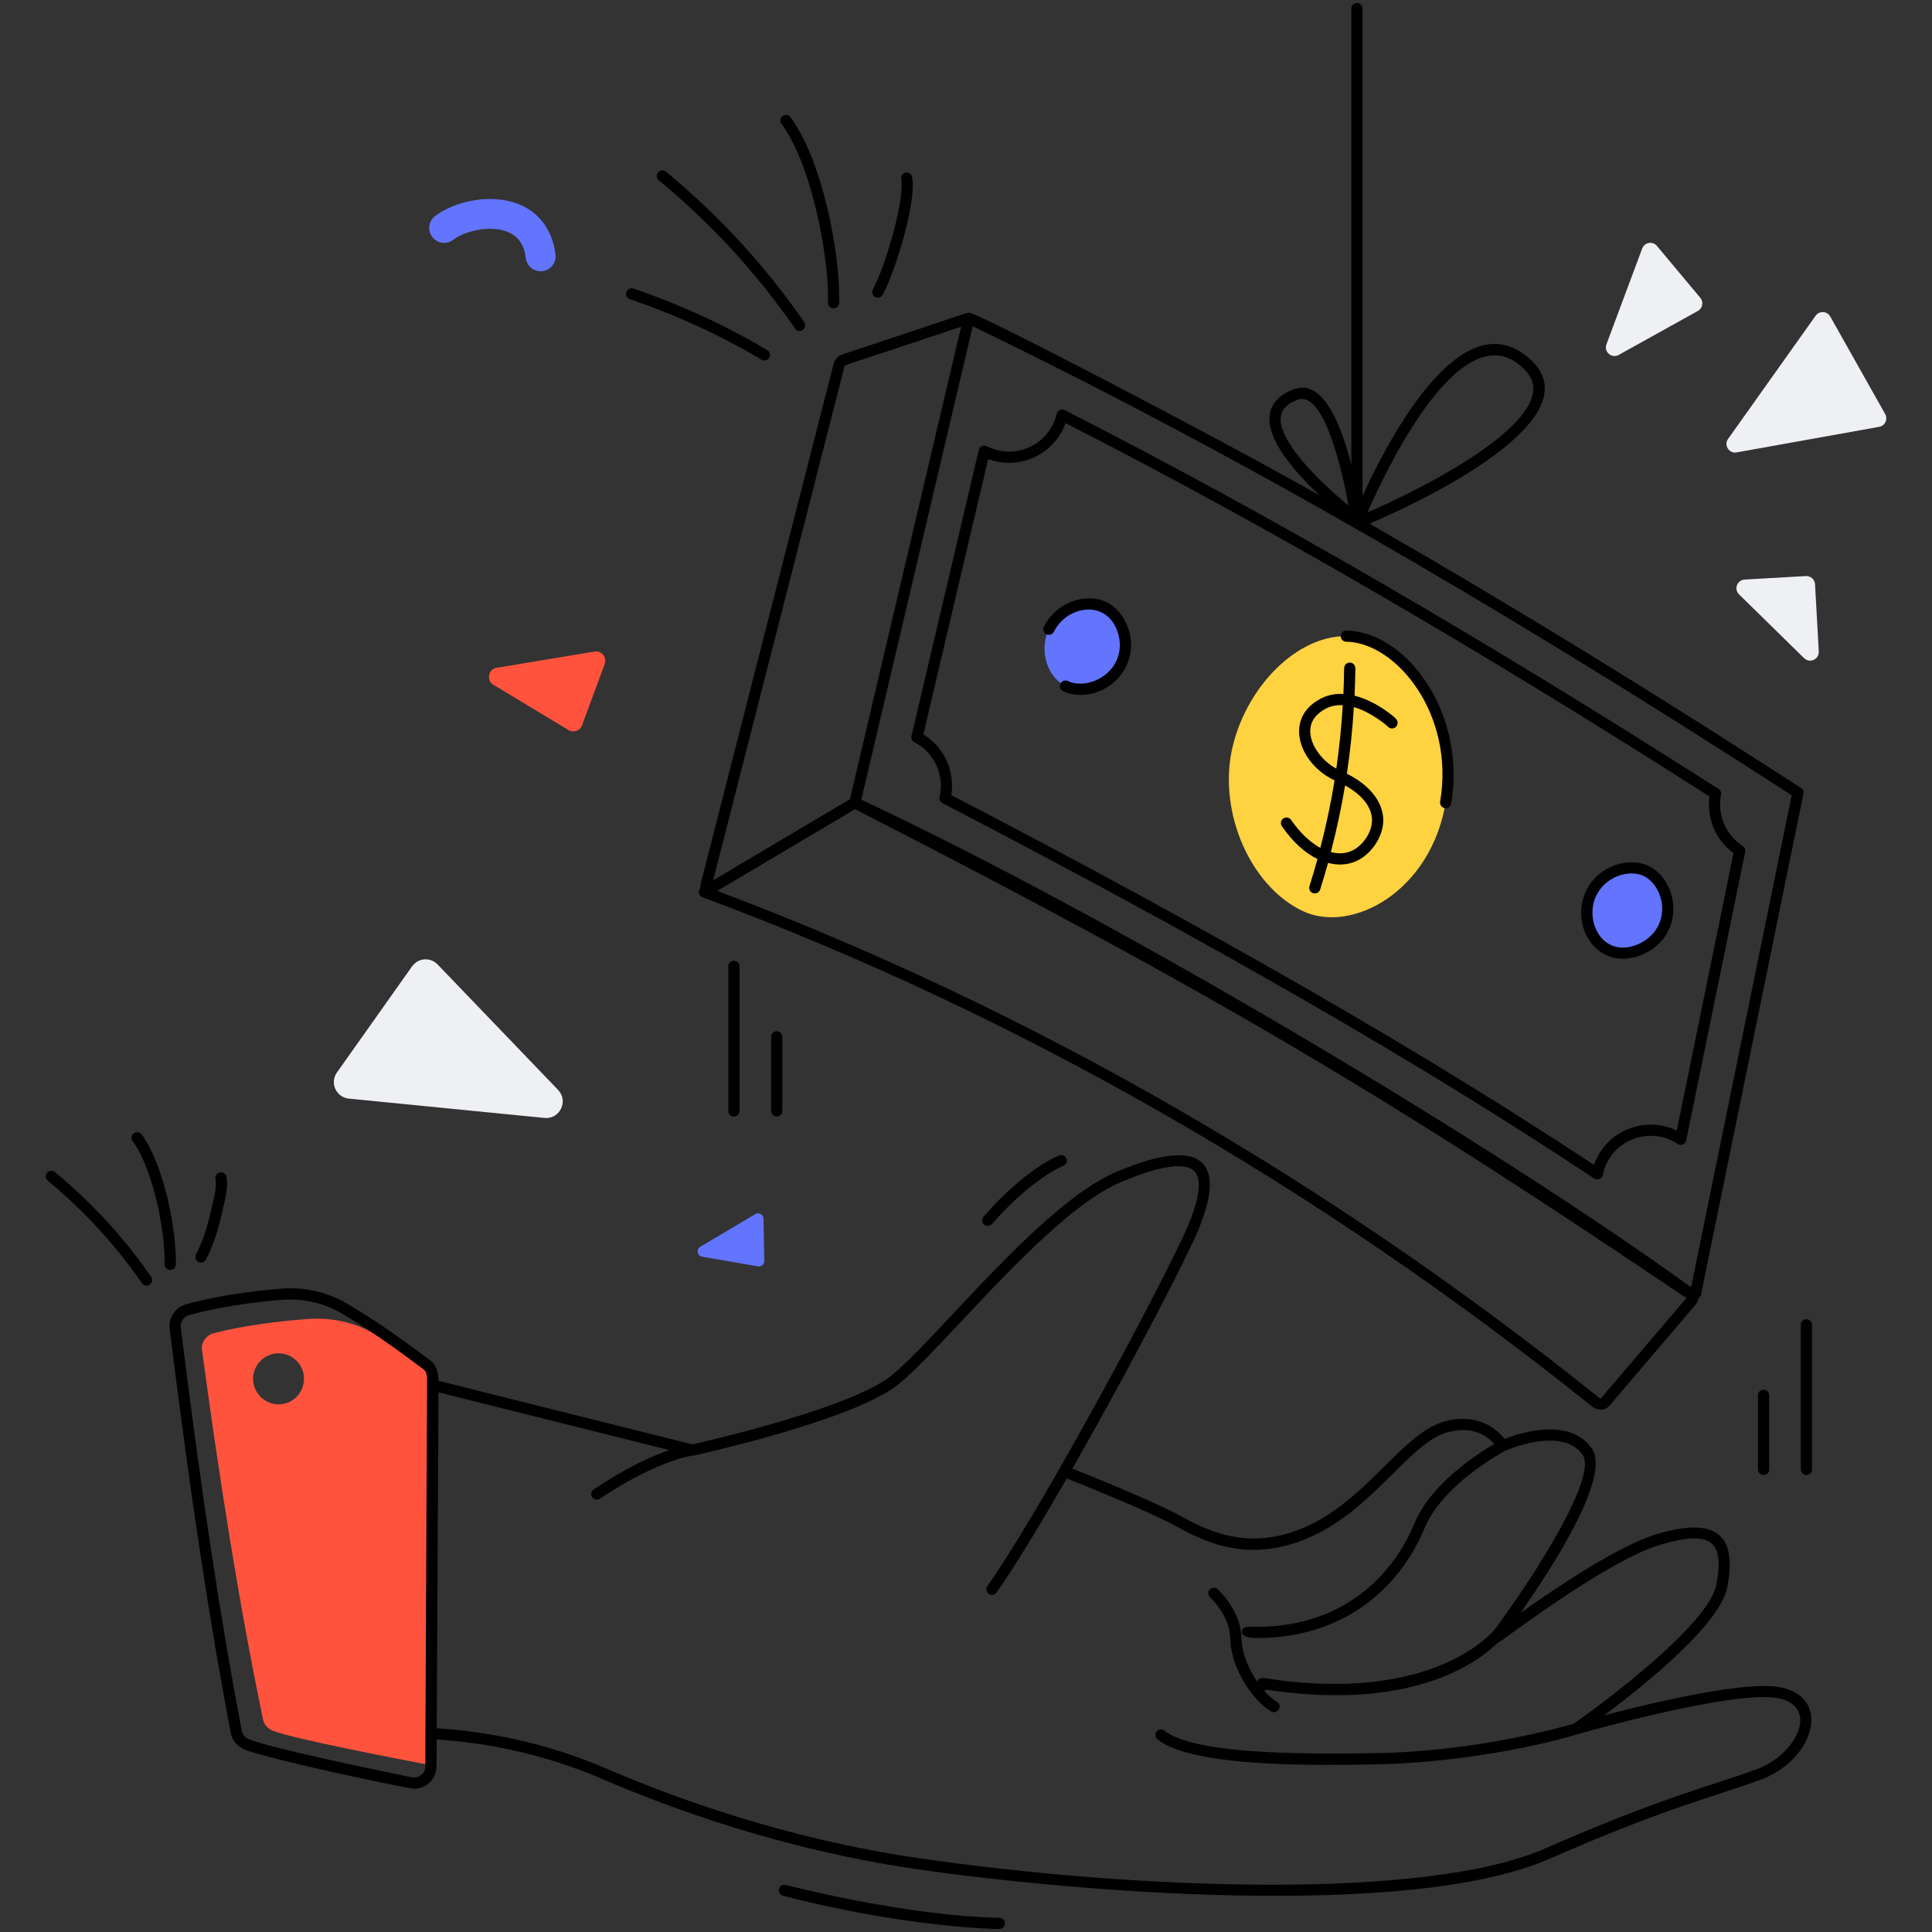 <svg xmlns="http://www.w3.org/2000/svg" xmlns:xlink="http://www.w3.org/1999/xlink" width="800" zoomAndPan="magnify" viewBox="0 0 600 600" height="800" preserveAspectRatio="xMidYMid meet" version="1.2"><rect x="0" y="0" width="600" height="600" fill="#333333" stroke="none"/><g id="c1499b20c2"><path style=" stroke:none;fill-rule:nonzero;fill:#ffd240;fill-opacity:1;" d="M 448.961 249.266 C 444.254 277.004 419.859 289.922 404.84 283.055 C 389.633 276.07 379.238 255.191 382.117 235.375 C 385.266 215.566 401.387 197.5 418.098 197.551 C 434.707 197.387 453.668 221.469 448.961 249.266 Z M 448.961 249.266 "/><path style=" stroke:none;fill-rule:nonzero;fill:#6374ff;fill-opacity:1;" d="M 516.617 288.109 C 513.328 294.875 504.785 297.66 499.34 295.012 C 493.887 292.363 490.895 284.117 494.184 277.352 C 497.477 270.578 505.805 267.848 511.258 270.5 C 516.703 273.148 519.914 281.332 516.617 288.109 Z M 516.617 288.109 "/><path style=" stroke:none;fill-rule:nonzero;fill:#6374ff;fill-opacity:1;" d="M 348.184 206.168 C 344.895 212.934 336.352 215.719 330.906 213.07 C 325.453 210.422 322.461 202.176 325.75 195.41 C 329.043 188.637 337.371 185.906 342.824 188.559 C 348.27 191.207 351.48 199.391 348.184 206.168 Z M 348.184 206.168 "/><path style=" stroke:none;fill-rule:nonzero;fill:#ff533d;fill-opacity:1;" d="M 133.223 424.492 C 127.055 420.457 120.473 416.375 114.395 413.223 C 108.691 410.348 102.199 409.188 95.801 409.605 C 85.504 410.395 75.629 411.691 66.398 414.012 C 64.035 414.66 62.41 416.934 62.734 419.297 C 68.07 458.668 74.051 497.344 81.703 534.07 C 82.027 535.602 83.188 536.902 84.809 537.551 C 92.043 540.191 121.863 545.898 133.828 548.215 L 134.43 429.777 C 134.383 427.828 134.43 425.883 133.223 424.492 Z M 86.527 436.133 C 82.168 436.133 78.598 432.559 78.598 428.203 C 78.598 423.84 82.168 420.273 86.527 420.273 C 90.883 420.273 94.41 423.84 94.41 428.203 C 94.41 432.559 90.883 436.133 86.527 436.133 Z M 86.527 436.133 "/><path style=" stroke:none;fill-rule:nonzero;fill:#6374ff;fill-opacity:1;" d="M 237.113 378.461 L 237.352 391.598 C 237.367 392.652 236.426 393.461 235.387 393.281 L 218.059 390.285 C 216.52 390.02 216.148 387.984 217.488 387.188 L 234.578 377.051 C 235.688 376.391 237.09 377.176 237.113 378.461 Z M 237.113 378.461 "/><path style=" stroke:none;fill-rule:nonzero;fill:#eff0f4;fill-opacity:1;" d="M 104.633 333.07 L 127.973 300.113 C 129.844 297.469 133.656 297.184 135.898 299.516 L 173.316 338.477 C 176.637 341.934 173.855 347.656 169.09 347.184 L 108.328 341.184 C 104.391 340.793 102.344 336.301 104.633 333.07 Z M 104.633 333.07 "/><path style=" stroke:none;fill-rule:nonzero;fill:#ff533d;fill-opacity:1;" d="M 187.805 206.176 L 180.746 225.27 C 180.121 226.957 178.113 227.66 176.574 226.73 L 153.238 212.668 C 150.953 211.293 151.621 207.816 154.254 207.379 L 184.645 202.352 C 186.816 201.992 188.566 204.113 187.805 206.176 Z M 187.805 206.176 "/><path style=" stroke:none;fill-rule:nonzero;fill:#6374ff;fill-opacity:1;" d="M 167.898 84.242 C 165.59 84.242 163.59 82.52 163.301 80.168 C 162.801 76.074 161.008 73.434 157.82 72.086 C 152.527 69.852 144.578 71.555 140.738 74.477 C 138.703 76.027 135.789 75.633 134.238 73.594 C 132.688 71.555 133.086 68.645 135.121 67.094 C 141.215 62.461 152.711 59.859 161.426 63.543 C 167.672 66.18 171.609 71.684 172.508 79.043 C 172.82 81.586 171.012 83.898 168.469 84.207 C 168.277 84.23 168.086 84.242 167.898 84.242 Z M 167.898 84.242 "/><path style=" stroke:none;fill-rule:nonzero;fill:#eff0f4;fill-opacity:1;" d="M 514.574 76.375 L 528.051 92.496 C 529.133 93.789 528.77 95.742 527.297 96.562 L 502.711 110.219 C 500.531 111.43 498.023 109.27 498.895 106.934 L 510.004 77.156 C 510.723 75.23 513.254 74.797 514.574 76.375 Z M 514.574 76.375 "/><path style=" stroke:none;fill-rule:nonzero;fill:#eff0f4;fill-opacity:1;" d="M 583.602 132.559 L 539.336 140.496 C 536.973 140.922 535.281 138.258 536.676 136.301 L 563.863 98.043 C 565.004 96.441 567.426 96.566 568.391 98.281 L 585.465 128.602 C 586.371 130.211 585.418 132.234 583.602 132.559 Z M 583.602 132.559 "/><path style=" stroke:none;fill-rule:nonzero;fill:#eff0f4;fill-opacity:1;" d="M 560.84 178.902 L 541.801 179.988 C 539.473 180.121 538.41 182.953 540.074 184.586 L 560.277 204.395 C 562.027 206.109 564.969 204.777 564.836 202.328 L 563.676 181.434 C 563.594 179.953 562.324 178.82 560.84 178.902 Z M 560.84 178.902 "/><path style=" stroke:none;fill-rule:nonzero;fill:#000000;fill-opacity:1;" d="M 283.969 230.5 C 290.156 233.684 293.379 240.668 291.801 247.484 C 291.621 248.254 291.988 249.051 292.691 249.418 C 375.875 292.617 442.086 330.75 495.102 366.004 C 496.121 366.68 497.527 366.113 497.77 364.895 C 499.902 354.191 512.172 349.438 521.004 355.258 C 522.043 355.941 523.418 355.34 523.66 354.152 L 541.988 264.523 C 542.133 263.816 541.828 263.094 541.219 262.707 C 535.945 259.348 533.242 252.969 534.492 246.832 C 534.637 246.125 534.328 245.406 533.723 245.02 C 459.75 197.773 393.32 159.289 330.645 127.371 C 329.652 126.867 328.426 127.41 328.164 128.523 C 325.891 138.141 315.246 143.066 306.453 138.586 C 305.453 138.074 304.23 138.637 303.969 139.738 L 283.074 228.555 C 282.891 229.332 283.262 230.133 283.969 230.5 Z M 306.879 142.566 C 316.59 146.18 327.414 141.141 330.926 131.418 C 392.68 162.957 458.125 200.895 530.883 247.332 C 529.961 254.09 532.859 260.922 538.352 264.953 L 520.734 351.113 C 510.672 346.273 498.641 351.305 495.02 361.773 C 442.484 326.988 377.156 289.395 295.445 246.93 C 296.621 239.453 293.191 232.012 286.758 228.078 Z M 306.879 142.566 "/><path style=" stroke:none;fill-rule:nonzero;fill:#000000;fill-opacity:1;" d="M 258.879 112.992 L 217.457 275.062 C 217.395 275.32 217.473 275.57 217.496 275.828 C 217.344 275.988 217.219 276.184 217.137 276.402 C 216.801 277.301 217.258 278.305 218.16 278.641 C 316.047 315.09 409.031 368.324 494.527 436.859 C 496.305 438.281 498.703 438.016 499.938 436.449 L 526.723 404.984 C 527.109 404.531 527.281 403.973 527.352 403.391 C 527.789 403.043 528.148 402.602 528.273 402.02 L 560.074 246.504 C 560.219 245.805 559.918 245.086 559.316 244.695 C 511.598 213.828 467.426 186.762 425.32 162.637 C 451.969 151.172 496.707 126.738 473.078 109.867 C 453.719 96.07 433.016 132.445 423.145 154.016 L 423.145 2.668 C 423.145 1.707 422.367 0.93 421.406 0.93 C 420.445 0.93 419.668 1.707 419.668 2.668 L 419.668 144.371 C 417.102 134.277 411.52 117.211 401.727 120.906 C 397.332 122.562 394.844 125.223 394.332 128.809 C 393.223 136.543 402.195 146.715 409.906 153.887 C 370.875 131.93 304.238 97.535 301.105 97.125 C 300.359 97.027 301.266 96.906 261.59 110.082 C 260.242 110.531 259.23 111.617 258.879 112.992 Z M 497.137 434.312 C 497.059 434.312 496.879 434.285 496.703 434.145 C 411.902 366.168 319.742 313.219 222.746 276.676 L 265.539 251.297 C 378.211 309.02 431.812 341.086 523.727 403.137 Z M 471.059 112.699 C 474.852 115.406 476.504 118.34 476.113 121.66 C 474.535 134.961 441.461 151.875 424.676 159.141 C 433.223 139.645 453.832 100.418 471.059 112.699 Z M 397.773 129.301 C 398.098 127.035 399.793 125.355 402.953 124.164 C 411.449 120.957 417.215 148.031 418.766 156.988 C 410.375 150.094 396.668 137.02 397.773 129.301 Z M 302.086 101.324 C 380.57 139.262 461.484 185.598 556.43 246.973 L 525.184 399.77 C 463.57 355.195 347.672 285.969 267.492 248.344 Z M 262.25 113.848 C 262.422 113.18 260.742 114.156 298.484 101.453 L 263.953 248.191 L 221.477 273.387 Z M 262.25 113.848 "/><path style=" stroke:none;fill-rule:nonzero;fill:#000000;fill-opacity:1;" d="M 418.098 199.289 C 418.105 199.289 418.109 199.289 418.117 199.289 C 433.609 199.531 451.855 221.766 447.25 248.973 C 447.086 249.918 447.727 250.816 448.672 250.977 C 449.57 251.145 450.512 250.531 450.676 249.555 C 453.254 234.336 449.078 218.559 439.516 207.352 C 433.199 199.945 425.344 195.934 418.082 195.812 C 417.121 195.82 416.352 196.605 416.359 197.566 C 416.371 198.523 417.145 199.289 418.098 199.289 Z M 418.098 199.289 "/><path style=" stroke:none;fill-rule:nonzero;fill:#000000;fill-opacity:1;" d="M 409.156 266.785 C 408.379 269.609 407.551 272.414 406.668 275.207 C 406.375 276.121 406.883 277.098 407.797 277.387 C 408.688 277.676 409.684 277.188 409.98 276.258 C 410.852 273.512 411.668 270.754 412.438 267.98 C 418.453 269.551 423.477 267.387 426.961 262.473 C 433.047 253.613 427.852 245.008 418.289 240.281 C 419.312 233.438 420.031 226.535 420.449 219.594 C 425.797 221.141 430.391 225.086 430.887 225.531 C 431.723 226.672 433.551 226.402 433.961 224.992 C 434.289 223.863 433.781 223.191 431.09 221.203 C 428.984 219.648 425.098 217.16 420.672 216.051 C 420.801 213.215 420.887 210.371 420.914 207.523 C 420.922 206.566 420.152 205.777 419.191 205.766 C 419.188 205.766 419.18 205.766 419.176 205.766 C 418.223 205.766 417.445 206.535 417.438 207.488 C 417.41 210.168 417.324 212.84 417.207 215.508 C 414.469 215.363 411.648 215.906 409.004 217.641 C 398.848 223.977 403.785 237.371 414.469 242.348 C 413.332 249.41 411.836 256.402 410.047 263.316 C 406.859 261.582 403.695 258.602 400.969 254.633 C 400.426 253.84 399.344 253.641 398.551 254.184 C 397.758 254.727 397.559 255.809 398.102 256.602 C 401.387 261.383 405.215 264.863 409.156 266.785 Z M 406.926 227.645 C 406.727 224.715 408.043 222.34 410.879 220.57 C 412.809 219.301 414.91 218.898 417.004 219 C 416.613 225.613 415.945 232.184 415 238.703 C 410.605 236.297 407.211 231.746 406.926 227.645 Z M 417.723 243.926 C 424.754 247.793 428.707 253.777 424.109 260.484 C 421.48 264.191 417.828 265.816 413.305 264.613 C 415.082 257.793 416.566 250.895 417.723 243.926 Z M 417.723 243.926 "/><path style=" stroke:none;fill-rule:nonzero;fill:#000000;fill-opacity:1;" d="M 324.988 196.977 C 325.855 197.391 326.895 197.035 327.316 196.172 C 331.172 188.223 343.621 185.797 347.133 196.363 C 348.148 199.422 347.969 202.637 346.617 205.406 C 343.758 211.293 336.254 213.738 331.668 211.504 C 330.801 211.09 329.762 211.449 329.344 212.309 C 328.922 213.172 329.281 214.215 330.145 214.633 C 331.75 215.414 333.578 215.805 335.488 215.805 C 345.969 215.805 353.914 205.742 350.434 195.266 C 349.188 191.52 346.691 188.504 343.586 186.992 C 337.27 183.922 327.902 187.004 324.188 194.648 C 323.766 195.516 324.129 196.555 324.988 196.977 Z M 324.988 196.977 "/><path style=" stroke:none;fill-rule:nonzero;fill:#000000;fill-opacity:1;" d="M 509.398 296.719 C 513.316 295.25 516.434 292.461 518.184 288.867 C 521.887 281.246 518.352 272.016 512.02 268.938 C 506.039 266.031 496.469 268.68 492.617 276.59 C 487.293 287.555 496.035 301.73 509.398 296.719 Z M 495.746 278.113 C 498.672 272.086 506.086 269.91 510.496 272.066 C 515.109 274.305 517.914 281.469 515.055 287.348 C 513.719 290.098 511.211 292.324 508.176 293.461 C 497.512 297.469 491.945 285.918 495.746 278.113 Z M 495.746 278.113 "/><path style=" stroke:none;fill-rule:nonzero;fill:#000000;fill-opacity:1;" d="M 553.59 524.129 C 543.129 521.621 513.465 528.703 498.211 532.711 C 510.758 523.336 534.184 504.484 536.418 492.898 C 539.781 475.484 531.844 471.336 514.691 476.383 C 502.871 479.867 483.504 492.875 472.18 500.953 C 482.875 485.707 500.398 458.227 494.293 449.727 C 487.297 439.973 471.914 445.043 467.246 446.879 C 465.145 444.199 459.316 438.586 448.758 441.406 C 435.773 444.855 424.926 465.281 406.125 473.902 C 387.773 482.312 374.664 475.18 365.98 470.453 C 358.309 466.281 339.082 458.5 333.035 456.082 C 347.34 431.008 362.875 401.785 370.348 385.996 C 381.934 361.527 375.066 351.887 346.602 363.98 C 323.156 373.941 290.223 416.75 276.453 427.48 C 263.773 437.363 219.742 447.512 215.082 448.566 L 136.156 428.816 C 136.074 426.734 135.902 424.23 133.695 422.543 C 123.328 414.699 114.324 408.582 106.918 404.355 C 101.051 401.121 94.301 399.68 87.348 400.203 C 75.812 401.156 66.09 402.762 57.613 405.113 C 54.383 406.043 52.27 409.328 52.695 412.746 C 59.004 463.633 65.031 503.484 71.668 538.152 C 72.086 540.379 73.566 542.23 75.816 543.281 C 83.707 546.461 126.746 555.504 128.566 555.504 C 132.039 555.504 135.238 552.941 135.559 549.027 L 135.605 540.207 C 153.488 541.363 170.844 545.5 187.273 552.574 C 209.18 562.016 243.801 574.512 284.332 580.43 C 331.93 587.379 437.465 596.449 481.223 577.262 C 518.082 561.105 532.605 557.957 546.926 552.656 C 562.883 546.746 569.098 527.859 553.59 524.129 Z M 132.09 548.871 C 131.906 550.996 129.82 552.379 127.836 551.949 C 119.73 550.27 84.762 543.137 77.207 540.094 C 76.066 539.562 75.293 538.621 75.086 537.508 C 68.465 502.906 62.445 463.129 56.148 412.316 C 55.934 410.605 57 408.91 58.562 408.461 C 69.922 405.305 85.207 403.578 90.121 403.578 C 95.488 403.578 100.668 404.879 105.215 407.387 C 112.473 411.531 121.348 417.559 131.59 425.312 C 132.305 425.855 132.527 426.703 132.625 427.93 C 132.195 527.273 132.09 546 132.074 548.551 C 132.078 548.07 132.086 547.41 132.09 548.871 Z M 545.719 549.395 C 530.66 554.965 517.23 557.684 479.828 574.078 C 442.938 590.246 352.891 586.922 284.836 576.988 C 244.68 571.121 210.363 558.738 188.648 549.383 C 171.789 542.117 153.977 537.891 135.625 536.727 L 136.184 432.406 L 207.871 450.344 C 202.703 452.086 194.797 455.562 184.387 462.547 C 183.59 463.086 183.379 464.164 183.914 464.961 C 184.457 465.77 185.539 465.965 186.328 465.438 C 204.941 452.945 215.898 451.875 215.434 452.051 C 217.438 451.609 264.648 441.09 278.59 430.227 C 292.543 419.352 325.453 376.742 347.961 367.184 C 363.398 360.621 368.98 361.695 370.953 363.746 C 372.809 365.68 373.668 370.852 367.207 384.508 C 354.984 410.328 321.125 472.238 306.652 492.555 C 306.094 493.34 306.277 494.422 307.059 494.98 C 307.848 495.539 308.93 495.352 309.484 494.574 C 314.816 487.086 322.766 473.984 331.293 459.133 C 336.707 461.297 356.719 469.375 364.32 473.512 C 373.605 478.562 387.648 486.195 407.574 477.062 C 426.855 468.227 437.996 447.867 449.652 444.766 C 457.738 442.609 462.223 446.289 464.074 448.453 C 459 451.379 444.246 460.75 439.09 473.492 C 435.957 481.23 422.898 506.43 387.629 505.195 C 385.09 505.242 384.062 508.715 390.07 508.715 C 425.754 508.715 439.043 482.871 442.312 474.797 C 447.902 460.992 466.797 450.898 467.383 450.586 C 467.938 450.344 485.062 442.828 491.469 451.754 C 496.141 458.262 477.832 487.613 464.293 505.941 C 464.047 506.266 445.641 529.574 392.328 521.102 C 391.699 520.996 390.863 521.312 390.504 522.078 C 390.469 522.152 390.477 522.199 390.445 522.27 C 387.73 518.297 385.633 513.305 385.555 508.887 C 385.402 500.109 378.438 493.781 378.141 493.52 C 377.422 492.879 376.324 492.941 375.684 493.656 C 375.047 494.371 375.105 495.473 375.82 496.113 C 375.883 496.168 381.953 501.672 382.078 508.945 C 382.238 517.922 388.887 528.031 394.754 531.492 C 395.566 531.973 396.641 531.711 397.137 530.875 C 397.621 530.047 397.348 528.98 396.52 528.492 C 395.23 527.734 393.883 526.535 392.586 525.066 C 393.012 524.996 393.301 524.855 393.191 524.73 C 401.16 525.93 408.387 526.469 414.875 526.469 C 444.918 526.469 459.668 515.477 464.848 510.449 C 466.086 509.973 498.797 484.691 515.676 479.719 C 531.883 474.945 535.562 478.965 533.004 492.238 C 530.746 503.934 500.449 527.152 488.68 535.316 C 486.172 536.066 459.023 543.945 427.07 544.465 C 401.184 544.898 370.352 544.461 361.641 537.465 C 360.895 536.859 359.801 536.98 359.195 537.727 C 358.594 538.477 358.711 539.57 359.461 540.172 C 370.695 549.211 411.496 548.199 427.125 547.941 C 449.305 547.582 474.672 543.23 489.969 538.562 C 491.051 538.25 539.734 524.352 552.777 527.512 C 565.031 530.457 557.66 544.973 545.719 549.395 Z M 545.719 549.395 "/><path style=" stroke:none;fill-rule:nonzero;fill:#000000;fill-opacity:1;" d="M 246.883 102.012 C 247.426 102.801 248.512 103 249.301 102.453 C 250.09 101.91 250.289 100.828 249.742 100.035 C 237.812 82.715 223.367 66.992 206.809 53.305 C 206.074 52.695 204.977 52.793 204.363 53.535 C 203.75 54.277 203.855 55.371 204.594 55.984 C 220.906 69.469 235.133 84.953 246.883 102.012 Z M 246.883 102.012 "/><path style=" stroke:none;fill-rule:nonzero;fill:#000000;fill-opacity:1;" d="M 257.141 93.969 C 257.113 94.93 257.871 95.727 258.832 95.754 C 258.848 95.754 258.863 95.754 258.879 95.754 C 259.816 95.754 260.594 95.004 260.617 94.062 C 261.016 79.02 255.449 49.797 245.473 36.375 C 244.906 35.605 243.812 35.441 243.043 36.016 C 242.27 36.59 242.109 37.68 242.684 38.449 C 252.07 51.082 257.516 79.773 257.141 93.969 Z M 257.141 93.969 "/><path style=" stroke:none;fill-rule:nonzero;fill:#000000;fill-opacity:1;" d="M 272.621 92.445 C 273.246 92.445 273.848 92.113 274.16 91.523 C 278.355 83.602 284.715 62.238 283.273 54.992 C 283.082 54.051 282.164 53.438 281.227 53.625 C 280.285 53.812 279.672 54.73 279.863 55.672 C 281.02 61.508 275.363 81.82 271.086 89.891 C 270.473 91.051 271.312 92.445 272.621 92.445 Z M 272.621 92.445 "/><path style=" stroke:none;fill-rule:nonzero;fill:#000000;fill-opacity:1;" d="M 195.598 92.91 C 210.078 97.859 223.848 104.188 236.527 111.723 C 237.363 112.219 238.426 111.93 238.91 111.117 C 239.398 110.293 239.129 109.227 238.301 108.734 C 225.422 101.074 211.43 94.645 196.723 89.617 C 195.812 89.305 194.824 89.793 194.516 90.699 C 194.203 91.609 194.688 92.598 195.598 92.91 Z M 195.598 92.91 "/><path style=" stroke:none;fill-rule:nonzero;fill:#000000;fill-opacity:1;" d="M 17.035 363.984 C 16.297 363.379 15.203 363.477 14.586 364.215 C 13.973 364.957 14.078 366.055 14.82 366.664 C 26.109 376 35.957 386.719 44.09 398.52 C 44.426 399.012 44.973 399.273 45.523 399.273 C 46.895 399.273 47.758 397.715 46.953 396.547 C 38.641 384.48 28.574 373.523 17.035 363.984 Z M 17.035 363.984 "/><path style=" stroke:none;fill-rule:nonzero;fill:#000000;fill-opacity:1;" d="M 52.859 394.406 C 53.801 394.406 54.574 393.656 54.598 392.715 C 54.879 382.191 50.969 361.73 43.973 352.316 C 43.406 351.547 42.316 351.379 41.543 351.961 C 40.773 352.531 40.613 353.621 41.184 354.391 C 47.637 363.078 51.379 382.836 51.121 392.621 C 51.098 393.582 51.855 394.383 52.816 394.406 C 52.832 394.406 52.848 394.406 52.859 394.406 Z M 52.859 394.406 "/><path style=" stroke:none;fill-rule:nonzero;fill:#000000;fill-opacity:1;" d="M 61.594 391.906 C 62.445 392.355 63.496 392.031 63.945 391.184 C 67.039 385.34 68.395 379.223 69.703 373.312 C 70.238 370.875 70.852 368.113 70.324 365.461 C 70.133 364.52 69.211 363.91 68.277 364.098 C 67.336 364.281 66.723 365.199 66.914 366.141 C 67.297 368.074 66.793 370.355 66.305 372.562 C 65.047 378.246 63.746 384.125 60.867 389.559 C 60.422 390.402 60.746 391.457 61.594 391.906 Z M 61.594 391.906 "/><path style=" stroke:none;fill-rule:nonzero;fill:#000000;fill-opacity:1;" d="M 310.406 595.586 C 280.758 594.992 244.41 585.477 244.047 585.379 C 243.09 585.129 242.164 585.691 241.922 586.617 C 241.676 587.547 242.23 588.496 243.16 588.742 C 282.043 598.824 310.84 599.137 310.375 599.062 C 311.316 599.062 312.094 598.309 312.113 597.359 C 312.129 596.398 311.367 595.605 310.406 595.586 Z M 310.406 595.586 "/><path style=" stroke:none;fill-rule:nonzero;fill:#000000;fill-opacity:1;" d="M 329.012 358.812 C 328.605 358.957 318.934 362.508 305.449 377.828 C 304.816 378.551 304.887 379.648 305.605 380.285 C 306.332 380.918 307.43 380.848 308.062 380.125 C 320.863 365.578 330.09 362.121 330.18 362.09 C 331.082 361.762 331.551 360.77 331.227 359.863 C 330.902 358.965 329.926 358.496 329.012 358.812 Z M 329.012 358.812 "/><path style=" stroke:none;fill-rule:nonzero;fill:#000000;fill-opacity:1;" d="M 226.188 300.117 L 226.188 345.027 C 226.188 345.988 226.969 346.766 227.926 346.766 C 228.887 346.766 229.664 345.988 229.664 345.027 L 229.664 300.117 C 229.664 299.156 228.887 298.375 227.926 298.375 C 226.969 298.375 226.188 299.156 226.188 300.117 Z M 226.188 300.117 "/><path style=" stroke:none;fill-rule:nonzero;fill:#000000;fill-opacity:1;" d="M 239.48 321.996 L 239.48 345.027 C 239.48 345.988 240.258 346.766 241.219 346.766 C 242.18 346.766 242.957 345.988 242.957 345.027 L 242.957 321.996 C 242.957 321.035 242.18 320.258 241.219 320.258 C 240.258 320.258 239.48 321.035 239.48 321.996 Z M 239.48 321.996 "/><path style=" stroke:none;fill-rule:nonzero;fill:#000000;fill-opacity:1;" d="M 560.992 409.703 C 560.031 409.703 559.254 410.48 559.254 411.441 L 559.254 456.355 C 559.254 457.316 560.031 458.094 560.992 458.094 C 561.953 458.094 562.73 457.316 562.73 456.355 L 562.73 411.441 C 562.73 410.48 561.953 409.703 560.992 409.703 Z M 560.992 409.703 "/><path style=" stroke:none;fill-rule:nonzero;fill:#000000;fill-opacity:1;" d="M 545.961 433.32 L 545.961 456.355 C 545.961 457.316 546.742 458.094 547.699 458.094 C 548.66 458.094 549.441 457.316 549.441 456.355 L 549.441 433.32 C 549.441 432.363 548.66 431.582 547.699 431.582 C 546.742 431.582 545.961 432.363 545.961 433.32 Z M 545.961 433.32 "/></g></svg>